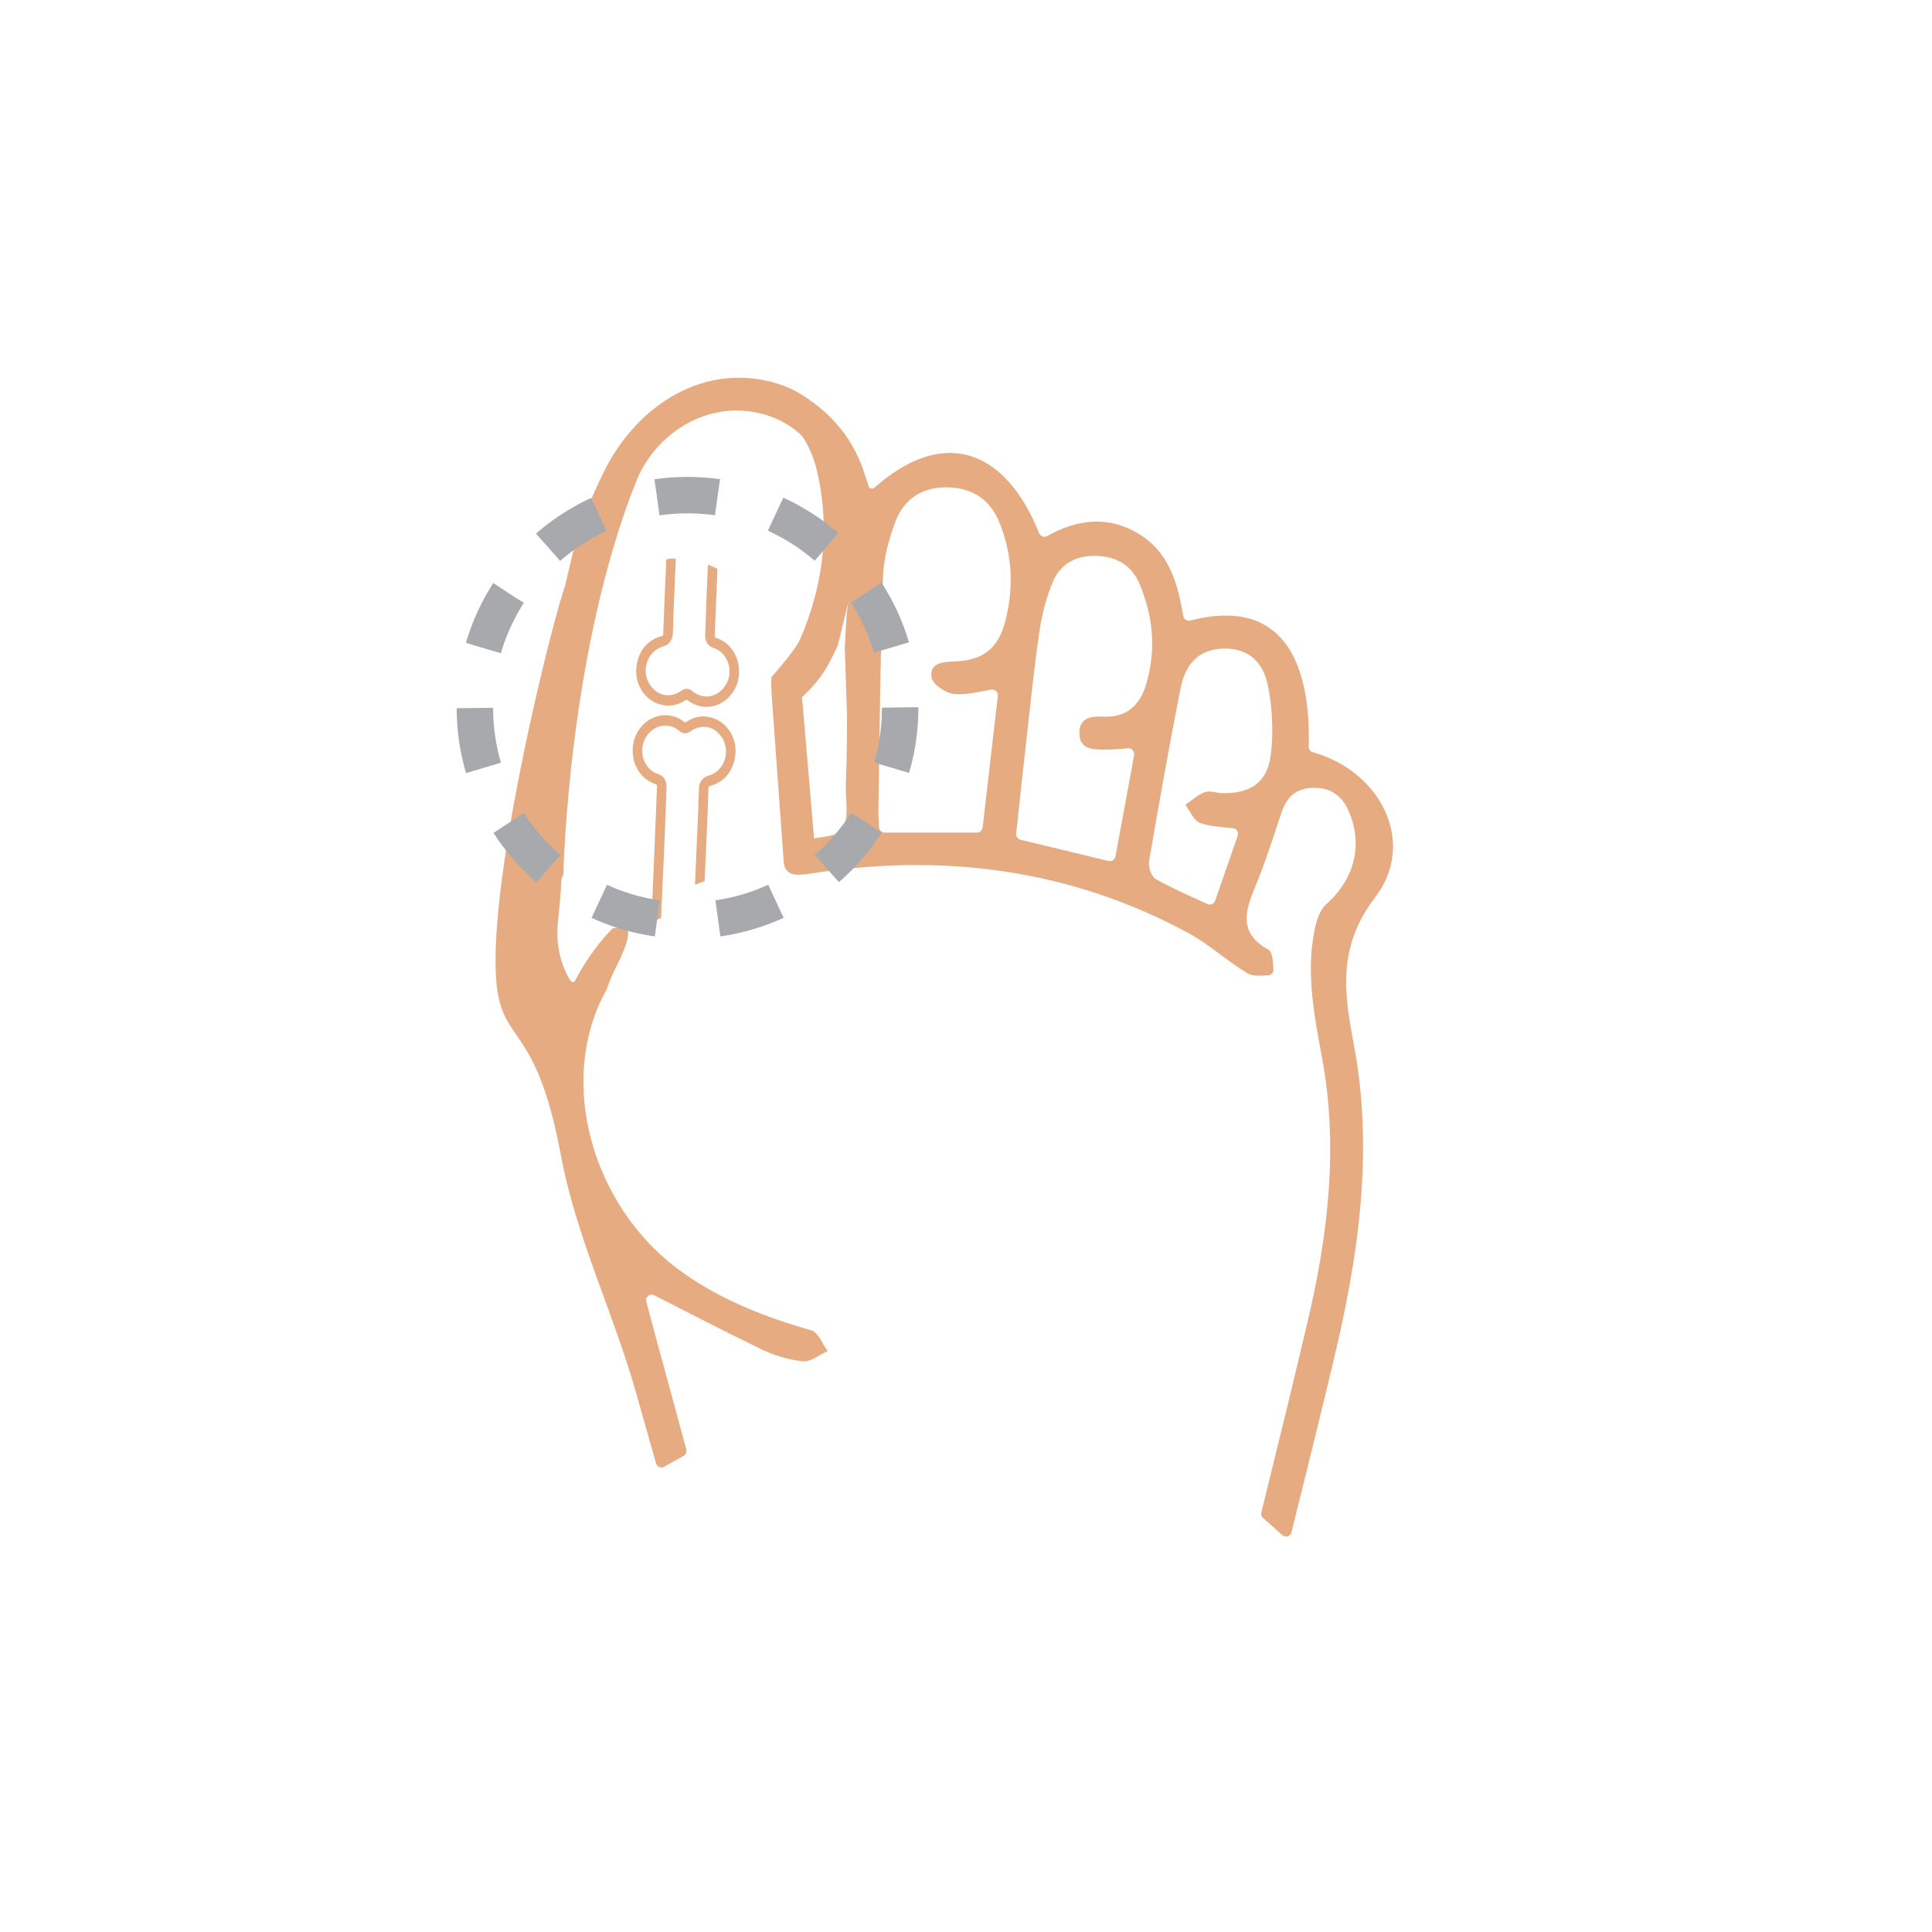 <svg xmlns="http://www.w3.org/2000/svg" xmlns:xlink="http://www.w3.org/1999/xlink" width="132.548pt" height="132.548pt" viewBox="0 0 132.548 132.548"><g><g><clipPath id="cp0"><path transform="matrix(1,0,0,-1,0,132.548)" d="M 0 132.548 L 132.548 132.548 L 132.548 0 L 0 0 Z "></path></clipPath><g clip-path="url(#cp0)"><path transform="matrix(1,0,0,-1,46.959,49.54)" d="M 0 0 C -.852 .695 -2.062 .616 -2.844 -.187 C -3.341 -.7 -3.58 -1.335 -3.552 -2.068 C -3.515 -3.098 -2.896 -3.942 -2.026 -4.243 C -1.886 -4.289 -1.878 -4.296 -1.885 -4.454 C -1.931 -5.664 -1.977 -6.876 -2.27 -13.707 L -1.603 -13.445 L -1.344 -7.575 C -1.306 -6.528 -1.267 -5.482 -1.229 -4.437 C -1.217 -4.008 -1.422 -3.696 -1.801 -3.567 C -2.105 -3.469 -2.354 -3.293 -2.554 -3.021 C -3.073 -2.319 -3.008 -1.341 -2.392 -.714 C -1.815 -.12 -.946 -.078 -.344 -.618 C -.134 -.806 .146 -.811 .378 -.656 C .533 -.551 .704 -.446 .88 -.395 C 1.506 -.21 2.041 -.392 2.471 -.918 C 3.242 -1.881 2.784 -3.377 1.641 -3.677 C 1.297 -3.768 1.004 -4.091 .992 -4.532 C .972 -5.329 .944 -6.132 .723 -11.166 L 1.383 -10.904 L 1.585 -6.311 C 1.603 -5.731 1.628 -5.146 1.646 -4.566 C 1.652 -4.422 1.668 -4.409 1.79 -4.375 C 2.692 -4.104 3.263 -3.47 3.457 -2.477 C 3.699 -1.255 3.021 -.045 1.905 .293 C 1.266 .492 .665 .38 .098 .002 C .074 -.017 .021 -.015 0 0 " fill="#e7ab81"></path><path transform="matrix(1,0,0,-1,49.177,43.78)" d="M 0 0 C -.142 .046 -.148 .053 -.142 .211 C -.114 .936 -.087 1.672 .045 4.761 C -.171 4.859 -.388 4.954 -.607 5.036 L -.683 3.332 C -.722 2.285 -.76 1.239 -.798 .193 C -.81 -.235 -.604 -.547 -.226 -.676 C .079 -.774 .327 -.95 .526 -1.222 C 1.046 -1.924 .98 -2.902 .365 -3.529 C -.212 -4.123 -1.08 -4.165 -1.683 -3.625 C -1.894 -3.438 -2.171 -3.433 -2.404 -3.587 C -2.56 -3.692 -2.73 -3.797 -2.907 -3.849 C -3.532 -4.033 -4.067 -3.852 -4.497 -3.325 C -5.269 -2.362 -4.811 -.866 -3.667 -.566 C -3.323 -.476 -3.03 -.152 -3.019 .289 C -3.005 .831 -2.986 1.397 -2.812 5.455 C -2.96 5.453 -3.112 5.468 -3.259 5.45 C -3.327 5.431 -3.396 5.408 -3.465 5.389 L -3.61 2.067 C -3.629 1.488 -3.655 .902 -3.673 .323 C -3.679 .179 -3.694 .166 -3.817 .132 C -4.718 -.139 -5.289 -.773 -5.483 -1.767 C -5.726 -2.988 -5.048 -4.198 -3.932 -4.536 C -3.292 -4.735 -2.692 -4.623 -2.124 -4.245 C -2.101 -4.227 -2.048 -4.229 -2.026 -4.242 C -1.175 -4.938 .035 -4.859 .817 -4.056 C 1.314 -3.543 1.554 -2.908 1.525 -2.175 C 1.487 -1.146 .869 -.301 0 0 " fill="#e7ab81"></path><path transform="matrix(1,0,0,-1,55.672,91.272)" d="M 0 0 C -3.14 .892 -6.136 2.057 -8.818 3.953 C -14.683 8.098 -17.23 16.098 -14.63 22.213 C -14.461 22.609 -14.271 22.986 -14.066 23.347 C -13.93 23.766 -13.76 24.183 -13.561 24.604 C -13.325 25.103 -11.658 28.126 -13.274 27.65 C -13.4 27.613 -13.523 27.59 -13.643 27.577 C -14.298 26.918 -15.322 25.715 -16.215 24 C -16.335 23.769 -16.508 23.925 -16.637 24.152 C -17.115 24.998 -17.6 26.373 -17.379 28.147 C -16.995 32.016 -17.14 31.451 -17.698 31.59 C -18.124 31.696 -16.511 50.903 -16.896 51.1 C -17.776 48.67 -21.874 32.305 -21.667 24.796 C -21.515 19.247 -19.011 21.805 -17.183 11.982 C -16.137 6.362 -13.545 1.127 -12.007 -4.379 C -11.565 -5.957 -11.106 -7.54 -10.66 -9.128 C -10.592 -9.371 -10.314 -9.481 -10.096 -9.354 C -9.662 -9.101 -9.224 -8.855 -8.78 -8.619 C -8.621 -8.535 -8.542 -8.353 -8.588 -8.178 C -9.515 -4.695 -10.47 -1.294 -11.329 1.971 C -11.413 2.29 -11.08 2.557 -10.785 2.406 C -8.623 1.302 -6.044 -.036 -3.43 -1.299 C -2.546 -1.726 -1.55 -2.03 -.579 -2.123 C -.044 -2.175 .545 -1.672 1.109 -1.418 C .744 -.929 .467 -.133 0 0 " fill="#e7ab81"></path><path transform="matrix(1,0,0,-1,87.186,51.781)" d="M 0 0 C -.239 -1.916 -1.407 -2.678 -3.343 -2.634 C -3.739 -2.625 -4.183 -2.44 -4.521 -2.565 C -5.009 -2.745 -5.419 -3.134 -5.863 -3.434 C -5.533 -3.864 -5.285 -4.526 -4.857 -4.678 C -4.171 -4.919 -3.413 -4.956 -2.593 -5.041 C -2.347 -5.066 -2.188 -5.32 -2.27 -5.554 L -3.822 -10.019 C -3.897 -10.234 -4.146 -10.336 -4.354 -10.24 C -5.592 -9.669 -6.771 -9.16 -7.887 -8.536 C -8.186 -8.369 -8.421 -7.706 -8.356 -7.327 C -7.68 -3.361 -6.972 .6 -6.193 4.547 C -5.836 6.36 -4.831 7.218 -3.318 7.28 C -1.723 7.346 -.545 6.544 -.188 4.696 C .106 3.17 .192 1.538 0 0 M -11.449 2.616 C -12.353 2.657 -13.142 2.536 -13.134 1.47 C -13.126 .358 -12.193 .352 -11.384 .352 C -10.886 .352 -10.388 .396 -9.794 .441 C -9.537 .461 -9.329 .225 -9.376 -.028 C -9.815 -2.411 -10.23 -4.659 -10.658 -6.977 C -10.698 -7.197 -10.921 -7.34 -11.14 -7.287 C -13.17 -6.798 -15.099 -6.332 -17.165 -5.833 C -17.358 -5.787 -17.491 -5.603 -17.47 -5.405 C -17.213 -3.049 -16.966 -.707 -16.7 1.632 C -16.437 3.952 -16.204 6.277 -15.854 8.584 C -15.686 9.699 -15.387 10.822 -14.952 11.86 C -14.424 13.123 -13.34 13.693 -11.951 13.644 C -10.581 13.595 -9.545 13 -9.008 11.727 C -8.05 9.457 -7.846 7.117 -8.583 4.74 C -9.015 3.348 -9.954 2.549 -11.449 2.616 M -18.211 9.185 C -18.705 7.263 -19.76 6.46 -21.748 6.398 C -22.567 6.373 -23.443 6.257 -23.271 5.292 C -23.187 4.82 -22.3 4.22 -21.73 4.166 C -20.932 4.092 -20.106 4.302 -19.18 4.469 C -18.925 4.515 -18.698 4.294 -18.728 4.036 L -19.772 -4.992 C -19.795 -5.187 -19.962 -5.339 -20.16 -5.339 L -26.492 -5.339 C -26.697 -5.339 -26.866 -5.172 -26.878 -4.967 C -26.902 -4.558 -26.928 -4.191 -26.922 -3.825 C -26.835 1.505 -26.793 6.836 -26.61 12.162 C -26.566 13.472 -26.205 14.821 -25.73 16.053 C -25.118 17.639 -23.792 18.408 -22.063 18.344 C -20.402 18.282 -19.229 17.449 -18.613 15.922 C -17.731 13.73 -17.627 11.458 -18.211 9.185 M 2.889 .168 C 2.717 .215 2.598 .371 2.603 .55 C 2.763 6.572 .664 10.813 -5.523 9.21 C -5.745 9.153 -5.97 9.291 -6.008 9.517 C -6.372 11.719 -6.96 13.855 -9.019 15.129 C -11.141 16.44 -13.286 16.157 -15.337 15.005 C -15.545 14.888 -15.805 14.979 -15.894 15.2 C -18.289 21.168 -22.612 22.396 -27.187 18.326 C -27.318 18.208 -27.53 18.248 -27.591 18.413 C -27.945 19.386 -28.497 22.478 -32.344 24.798 C -32.682 25.001 -33.269 25.277 -33.644 25.4 C -38.784 27.09 -43.511 23.989 -45.771 19.386 C -46.586 17.727 -47.17 16.254 -47.595 14.899 C -47.387 14.924 -47.177 14.938 -46.964 14.941 C -46.338 14.949 -45.727 14.852 -45.146 14.67 C -44.688 16.041 -44.116 17.384 -43.507 18.84 C -42.178 22.016 -38.889 24.104 -35.497 23.517 C -33.317 23.14 -31.646 21.862 -30.624 19.699 C -29.09 16.449 -28.646 13.04 -29.104 9.558 C -29.146 8.811 -29.185 8.062 -29.23 7.315 C -29.181 5.942 -29.082 3.009 -29.082 2.806 C -29.08 2.221 -29.076 1.57 -29.085 .919 C -29.099 -.078 -29.118 -1.075 -29.155 -2.071 C -29.194 -3.116 -28.896 -4.434 -29.419 -5.122 C -29.893 -5.747 -31.317 -5.578 -32.231 -5.973 C -32.748 -6.195 -33.448 -6.87 -33.422 -7.302 C -33.356 -8.382 -32.437 -8.287 -31.591 -8.154 C -22.511 -6.733 -13.809 -7.824 -5.656 -12.231 C -4.222 -13.007 -2.997 -14.165 -1.589 -15 C -1.224 -15.217 -.692 -15.155 -.184 -15.132 C .038 -15.121 .202 -14.93 .182 -14.708 C .132 -14.156 .121 -13.532 -.15 -13.383 C -2.138 -12.287 -1.819 -10.855 -1.116 -9.168 C -.407 -7.47 .152 -5.708 .735 -3.961 C 1.093 -2.89 1.736 -2.297 2.908 -2.271 C 4.116 -2.246 4.885 -2.815 5.348 -3.88 C 6.353 -6.194 5.729 -8.545 3.8 -10.26 C 3.373 -10.639 3.147 -11.346 3.021 -11.942 C 2.39 -14.942 2.981 -17.889 3.522 -20.832 C 4.644 -26.938 3.923 -32.966 2.521 -38.913 C 1.493 -43.279 .423 -47.637 -.651 -51.993 C -.686 -52.134 -.638 -52.281 -.526 -52.375 C -.081 -52.75 .353 -53.137 .778 -53.533 C .994 -53.733 1.344 -53.633 1.415 -53.347 C 2.394 -49.422 3.366 -45.496 4.306 -41.562 C 6.015 -34.403 7.088 -27.187 5.684 -19.805 C 5.024 -16.337 4.568 -13.163 7.165 -9.771 C 10.033 -6.024 7.533 -1.115 2.889 .168 " fill="#e7ab81"></path><path transform="matrix(1,0,0,-1,59.124,34.39)" d="M 0 0 C -.153 -.087 -.352 -.004 -.376 .171 C -.488 .982 -.448 3.117 -2.044 5.498 C -2.752 5.591 -3.452 5.707 -4.144 5.864 C -4.484 5.814 -4.826 5.755 -5.167 5.691 C -4.143 4.803 -3.426 3.595 -3.07 2.067 C -2.147 -1.896 -2.632 -5.766 -4.234 -9.474 C -4.509 -10.108 -5.78 -11.604 -6.189 -12.048 C -6.302 -13.123 -6.007 -13.678 -6.076 -14.756 C -6.072 -14.756 -5.543 -14.313 -5.543 -14.313 C -5.385 -14.296 -4.69 -14.014 -4.376 -13.71 C -2.903 -12.341 -2.456 -11.636 -1.687 -9.981 C -1.662 -9.927 -1.647 -9.868 -1.623 -9.813 C -1.329 -8.591 -1.043 -7.366 -.736 -6.147 C -.625 -5.703 -.464 -5.266 -.284 -4.833 C -.042 -3.191 .096 -1.508 .28 .144 C .186 .094 .095 .054 0 0 " fill="#e7ab81"></path><path transform="matrix(1,0,0,-1,39.591,36.882)" d="M 0 0 C 0 0 -2.988 -10.154 -2.835 -22.34 L -3.853 -30.546 L -.937 -23.086 C -.937 -23.086 -.632 -7.827 4.088 3.94 C 4.088 3.94 2.841 8.207 0 0 " fill="#e7ab81"></path><path transform="matrix(1,0,0,-1,54.925,46.671)" d="M 0 0 L .995 -11.671 L -1.161 -12.412 L -1.99 -.904 Z " fill="#e7ab81"></path><path transform="matrix(1,0,0,-1,61.756,48.561)" stroke-width="2.5" stroke-linecap="butt" stroke-dasharray="4.166,4.166" stroke-miterlimit="10" stroke-linejoin="miter" fill="none" stroke="#a7a9ac" d="M 0 0 C .001 -8.059 -6.529 -14.591 -14.586 -14.591 C -22.643 -14.591 -29.174 -8.059 -29.175 0 C -29.176 8.059 -22.645 14.591 -14.588 14.591 C -6.531 14.591 0 8.059 0 0 Z "></path></g></g></g></svg>
